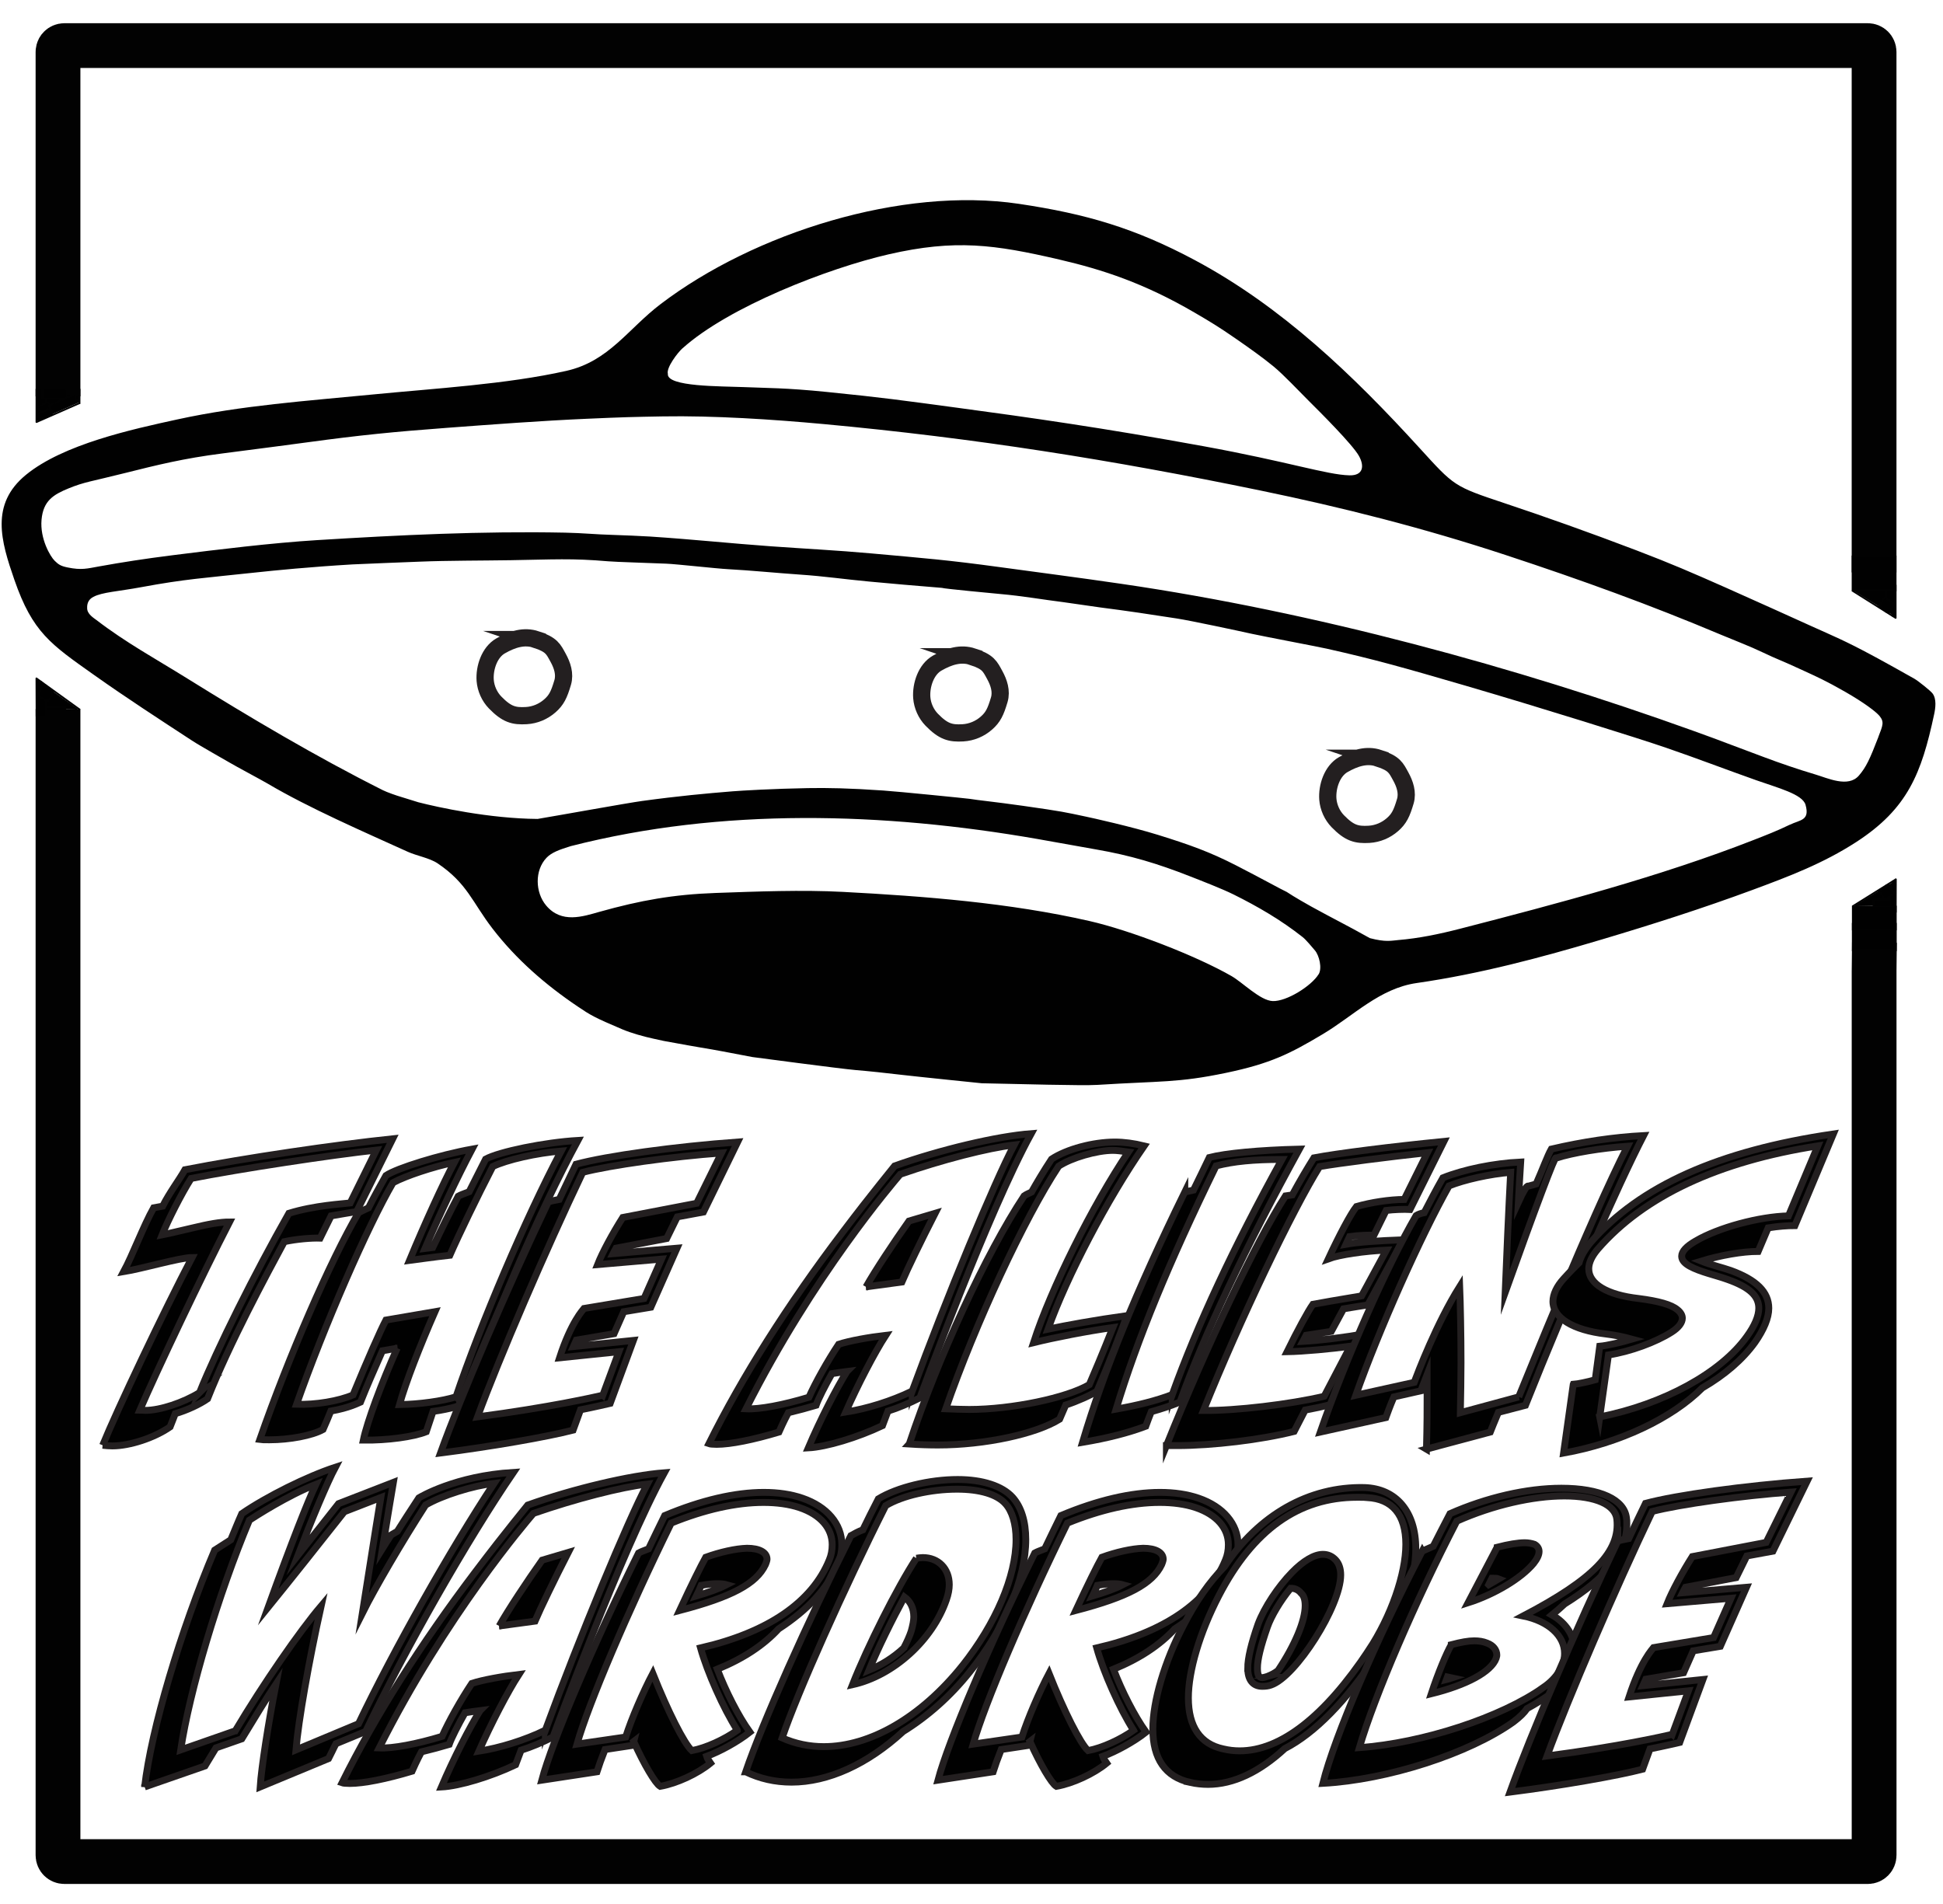 <svg viewBox="0 0 564.09 552.76" version="1.1" xmlns="http://www.w3.org/2000/svg" id="Layer_1">
  
  <defs>
    <style>
      .st0, .st1, .st2, .st3, .st4, .st5, .st6, .st7, .st8, .st9, .st10, .st11, .st12, .st13, .st14 {
        stroke: #020202;
      }

      .st0, .st1, .st2, .st3, .st4, .st5, .st6, .st7, .st10, .st12, .st15, .st13, .st16, .st14 {
        fill: #010101;
      }

      .st0, .st17, .st9, .st11, .st15 {
        stroke-miterlimit: 10;
      }

      .st0, .st8, .st9 {
        stroke-width: .5px;
      }

      .st1 {
        stroke-width: .5px;
      }

      .st1, .st14 {
        stroke-miterlimit: 10;
      }

      .st2 {
        stroke-miterlimit: 10;
        stroke-width: .5px;
      }

      .st3 {
        stroke-miterlimit: 10;
        stroke-width: .5px;
      }

      .st4 {
        stroke-miterlimit: 10;
        stroke-width: .5px;
      }

      .st17 {
        stroke-width: 5px;
      }

      .st17, .st8, .st9, .st11 {
        fill: none;
      }

      .st17, .st15 {
        stroke: #231f20;
      }

      .st5 {
        stroke-miterlimit: 10;
        stroke-width: .5px;
      }

      .st6 {
        stroke-miterlimit: 10;
        stroke-width: .5px;
      }

      .st7 {
        stroke-miterlimit: 10;
        stroke-width: .5px;
      }

      .st8 {
        stroke-linecap: round;
        stroke-linejoin: bevel;
      }

      .st10 {
        stroke-miterlimit: 10;
        stroke-width: .5px;
      }

      .st11 {
        stroke-width: 13px;
      }

      .st12 {
        stroke-miterlimit: 10;
        stroke-width: .5px;
      }

      .st15 {
        stroke-width: 2px;
      }

      .st13 {
        stroke-miterlimit: 10;
        stroke-width: .5px;
      }

      .st14 {
        stroke-width: .5px;
      }
    </style>
  </defs>
  <path d="M543.39,190.2h0c-7.95-4.26-11.05-5.49-17.36-8.34-6.43-2.9-15.06-6.84-24.98-11.24-9.94-4.4-15.77-6.94-25.99-10.84-13.69-5.22-26.39-9.72-38.17-13.65-14.89-4.97-14.61-4.91-24.84-16.13-19.16-21-39.92-41-65.2-54.49-17.31-9.24-31.44-13.41-51.07-16.33-34-5.05-76.78,8.44-103.95,29.08-9.52,7.23-15.05,16.64-27.4,19.42-17.32,3.9-38.39,5.11-56.36,6.87-18.87,1.85-37.89,3.15-56.5,7.21-13.41,2.92-33.15,7.24-43.98,16.06-10.53,8.57-7.29,19.34-3.42,30.51,5.31,15.31,10.55,18.73,23.26,27.73,9.25,6.55,18.77,12.73,28.32,18.97,2.49,1.63,9.74,5.68,10.85,6.35,1.78,1.07,9.38,5.11,11.13,6.15,11.96,7.07,27.86,13.97,40.66,19.78,2.58,1.17,6.34,1.8,8.66,3.36,8.64,5.82,10.09,11.35,15.94,18.94,6.9,8.96,15.41,16.34,24.7,22.6,3.68,2.48,4.77,3.18,12.99,6.65,2.58,1.09,6.23,2.11,9.02,2.71,3.17.68,2.5.61,7.17,1.41,1.94.33,3.34.64,6.59,1.17,4.69.77,7.41,1.31,14.95,2.75,0,0,25.72,3.42,29.87,3.77,4.38.37,8.44.81,13.74,1.43,4.14.49,22.94,2.41,22.94,2.41.07,0,.15,0,.22.01,10.87.21,28.9.75,33.39.47,18.57-1.17,23.34-.57,37.31-3.48,12.98-2.71,18.59-5.55,28.18-11.27,8.95-5.35,16.49-13.28,27.21-14.82,18.34-2.64,36.11-7.39,53.83-12.67,14.73-4.39,29.24-9.03,43.66-14.36,10.69-3.96,20.52-7.69,30.11-13.89,14.99-9.71,18.98-19.96,22.64-37.08.4-1.85.76-4.46-.46-6.09-.57-.77-4.24-3.68-5.23-4.24-4.31-2.44-7.75-4.35-10.6-5.9M198.14,101.14c13.41-12.07,42.27-23.26,59.81-27.29,19.38-4.45,30.75-2.87,49.6,1.51,12.61,2.93,24.65,6.87,39.34,15.45,4.42,2.58,6.91,4.07,11.99,7.59,3.87,2.68,7.77,5.45,10.91,8.04,2.91,2.41,7.21,7,10.09,9.87,3.21,3.19,12.81,12.75,14.65,16.08,1.66,2.99,1.21,5.72-2.77,5.62-6.55-.16-17.6-3.93-42.33-8.45-28.97-5.29-50.42-8.34-71.42-11.16-16.34-2.2-21.66-2.96-37.97-4.6-12.23-1.23-17.04-1.1-24.16-1.41-6.49-.28-22.4-.04-21.99-3.85-.5-1.78,2.83-6.14,4.24-7.41h.01ZM382.83,282.84c-2.09,3.43-9.34,7.98-13.36,7.81-3.61-.15-8.67-5.38-11.96-7.27-10.4-5.96-29.48-13.3-41.26-15.98-23.17-5.28-47.89-7.2-71.54-8.45-11.89-.63-25.01-.11-36.91.31-12.31.44-21.82,2.13-33.77,5.48-4.77,1.34-11,3.5-15.48-1.84-3.17-3.78-3.39-10.2.13-13.87,1.45-1.51,3.69-2.34,7.04-3.37,43.79-11.2,90.78-9.86,135.46-2.07l17.05,3.04c10.01,1.73,17.89,4.13,27.07,7.73,3.3,1.29,9.55,3.71,12.84,5.35,6.95,3.45,13.73,7.38,20.05,12.37.98.77,2.84,3.03,3.56,3.87,1.27,1.5,2.13,5.18,1.08,6.92v-.03h0ZM519.6,239.45c-3.45,1.69-6.94,3.05-10.59,4.47-26.93,10.53-56.92,18.46-85.09,25.72-6.18,1.59-11.92,2.78-18.03,3.3-2.01.17-3.58.65-8.19-.56-7.15-4-10.06-5.35-17.06-9.2-.77-.42-5.02-2.83-7.07-4.21-1.78-.82-6.93-3.72-14.61-7.66s-13.43-6-22.77-8.91c-7.59-2.36-19.21-4.95-21.06-5.33-6.08-1.28-6.3-1.42-18.17-3.11-8.34-1.18-12.77-1.58-15.51-2.03-.77-.12-20.57-2.11-25.01-2.41-10.02-.69-16.28-.8-21.92-.7-10.07.18-19.21.72-21.82.93-7.78.63-15.74,1.36-26.33,2.81-4.27.59-23.9,4.14-30.29,5.21-14.04-.1-29.03-3.4-34.66-4.85-.53-.14-4.09-1.3-4.96-1.54-1.3-.37-4.15-1.37-5.3-1.95-19.54-9.81-38.62-21.14-57.18-32.68-8.7-5.41-17.51-10.22-25.93-16.69-.79-.61-2.79-1.76-2.75-3.52-.07-1.58.6-2.62,1.81-3.25,2.63-1.38,7.11-1.55,14-2.83,12.68-2.35,18.11-2.63,33.15-4.25,5.47-.59,15.76-1.61,28.08-2.34,1.88-.11,17.47-.72,19.56-.8,8.07-.33,18.28-.29,26.35-.42,12.36-.2,17.74-.6,28.32.32,2.14.19,11.71.47,16.92.69,2.91.12,14.5,1.42,17.93,1.6,6.28.33,14.49,1.14,20.72,1.56,7.36.5,12.97,1.36,20.32,2.04,5.93.55,13.72,1.25,20.98,1.82.49.25,15.84,1.68,17,1.79,6.53.58,11.88,1.56,18.55,2.4,2.59.33,7.82,1.16,10.4,1.49,7.94,1.02,14.33,1.98,22.25,3.21,4.13.64,17.73,3.55,21.68,4.43,3.24.72,19.21,3.74,21.83,4.33,13.67,3.06,22.09,5.43,40.28,10.74,21.4,6.25,50.27,15.28,58.31,18.05,8.79,3.02,17.39,6.32,26.12,9.41,6.29,2.23,13.45,4.05,14.32,7.14,1.3,4.63-1.57,4.32-4.57,5.79h0ZM545.36,213.9c-2.53,6.56-3.58,8.82-5.68,11.27-3.11,3.62-9.05.75-12.74-.34-4.83-1.43-10.14-3.25-14.75-4.98-2.78-1.04-6.49-2.42-9.33-3.5-4.13-1.58-7.26-2.72-11.42-4.22-51.35-18.47-109.59-34.41-165.96-42.63-13.28-1.94-23.09-3.18-35.12-4.83-15.52-2.12-21.84-2.58-37.37-3.99-9.95-.9-19.3-1.36-29.19-2.07-11.71-.84-22.43-2-35.08-2.83-2.36-.15-8.09-.4-10.66-.47-5.15-.14-8.76-.55-14.03-.66-24.09-.48-48.05.69-72,2.17-12.98.8-29.05,2.76-41.8,4.37-8.32,1.05-14.74,2.05-21.5,3.27-3.42.61-5.04,1.13-9.13.29-2.09-.43-2.69-.93-3.72-1.93-1.28-1.23-4.31-6.41-3.82-11.92.49-5.49,3.4-7.29,7.92-9.13,4.57-1.86,6.36-1.93,16.44-4.46,9.05-2.27,16.85-4.22,28.18-5.66,9.65-1.23,21.96-2.86,24.96-3.27,14.69-2,24.69-3.01,40.31-4.17,13.47-1,26.9-2.02,40.44-2.62,11.04-.49,13.23-.53,22.08-.69,14.84-.25,31.79.85,46.76,2.23,43.76,4.05,83.66,10.39,126.74,19.28,23.69,4.89,47.07,10.78,71.21,18.73,22.29,7.34,42.12,14.55,62.56,23.16,3.87,1.63,8.26,3.28,12.08,5.11,4.64,2.22,5,2.11,12.15,5.44,3.34,1.55,6,2.69,11.83,6.03,5.51,3.16,8.96,5.8,9.93,6.98,1.43,1.75.98,2.72-.31,6.05h.02,0Z" class="st16"></path>
  <path d="M544.08,176.96" class="st11"></path>
  <path d="M16.84,115.08V15.08c0-.12,0-.78.54-1.3.33-.33.79-.54,1.3-.54h523.56c1.02,0,1.84.82,1.84,1.84v151.12" class="st11"></path>
  <path d="M16.84,127.1" class="st11"></path>
  <path d="M544.18,273.65l-.09,8.31v256.69c0,1.02-.82,1.84-1.84,1.84H18.68c-1.02,0-1.84-.82-1.84-1.84V205.87" class="st11"></path>
  <path d="M544.09,227.48" class="st11"></path>
  <g>
    <line y2="196.96" x2="10.57" y1="207.98" x1="10.61" class="st8"></line>
    <line y2="196.95" x2="10.57" y1="206.06" x1="23.21" class="st9"></line>
    <polyline points="12.02 205.76 14.76 200.59 22.39 205.98" class="st0"></polyline>
    <polyline points="13.34 207.94 13.32 199.03 10.79 199.04 10.82 207.95" class="st0"></polyline>
    <polyline points="13.86 203.84 10.97 201.77 12.56 198.81 15.45 200.88 13.86 203.84" class="st0"></polyline>
    <polygon points="10.77 198.85 11.31 198.02 12.37 198.96 11.83 199.79 10.77 198.85" class="st0"></polygon>
    <polygon points="10.68 198.5 10.79 197.6 11.43 197.71 11.31 198.61 10.68 198.5" class="st0"></polygon>
  </g>
  <line y2="122.54" x2="10.58" y1="113" x1="10.58" class="st8"></line>
  <line y2="122.55" x2="10.58" y1="116.99" x1="23.23" class="st9"></line>
  <polyline points="11.99 114.92 14.75 119.39 22.37 114.69" class="st0"></polyline>
  <polyline points="13.32 113.03 13.32 120.74 10.79 120.74 10.79 113.03" class="st0"></polyline>
  <polyline points="13.85 116.57 10.96 118.38 12.56 120.94 15.45 119.13 13.85 116.57" class="st0"></polyline>
  <rect transform="translate(-71.39 32.22) rotate(-37.64)" height=".9" width="1.33" y="120.4" x="10.91" class="st1"></rect>
  <rect transform="translate(-18.3 3.08) rotate(-8.72)" height=".79" width=".64" y="121.16" x="10.74" class="st2"></rect>
  <rect height="2.83" width="7.08" y="112.95" x="12.23" class="st0"></rect>
  <line y2="117.22" x2="23.09" y1="112.89" x1="23.1" class="st9"></line>
  <rect transform="translate(-45.81 17.51) rotate(-23.86)" height="2.46" width="8.3" y="115.94" x="14.39" class="st3"></rect>
  <rect transform="translate(-47.21 15.39) rotate(-23.69)" height="1.84" width="3.67" y="119.32" x="11.24" class="st13"></rect>
  <rect height="1.68" width="1.08" y="114.45" x="21.87" class="st0"></rect>
  <g>
    <line y2="179.41" x2="550.35" y1="169.87" x1="550.35" class="st8"></line>
    <line y2="179.42" x2="550.35" y1="171.48" x1="537.73" class="st9"></line>
    <rect transform="translate(112.2 544.32) rotate(-58.33)" height="8.96" width="5.26" y="167.15" x="541.14" class="st12"></rect>
    <rect height="7.72" width="2.53" y="169.89" x="547.61" class="st0"></rect>
    <rect transform="translate(108.08 546.53) rotate(-57.93)" height="3.41" width="3.02" y="173.93" x="546.22" class="st7"></rect>
    <rect transform="translate(73.15 504.17) rotate(-52.36)" height="1.33" width=".9" y="177.03" x="548.88" class="st14"></rect>
    <rect transform="translate(290.15 694.89) rotate(-81.28)" height=".64" width=".79" y="178.1" x="549.48" class="st4"></rect>
  </g>
  <g>
    <g>
      <line y2="255.29" x2="550.41" y1="264.81" x1="550.38" class="st8"></line>
      <line y2="255.29" x2="550.41" y1="263.16" x1="537.8" class="st9"></line>
      <polyline points="548.97 262.9 546.23 258.43 538.62 263.09" class="st0"></polyline>
      <polyline points="547.65 264.78 547.67 257.09 550.2 257.09 550.17 264.79" class="st0"></polyline>
      <polyline points="547.13 261.24 550.01 259.44 548.42 256.89 545.54 258.68 547.13 261.24" class="st0"></polyline>
      <rect transform="translate(-42.99 387.17) rotate(-37.46)" height=".9" width="1.33" y="256.53" x="548.78" class="st6"></rect>
      <rect transform="translate(-31.93 84.4) rotate(-8.53)" height=".79" width=".64" y="255.88" x="549.58" class="st5"></rect>
    </g>
    <rect height="2.89" width="4.91" y="261.22" x="543.93" class="st0"></rect>
  </g>
  <rect height="7.69" width="12.51" y="268.21" x="537.89" class="st0"></rect>
  <rect height="6.65" width="12.49" y="263.22" x="537.9" class="st0"></rect>
  <rect height="9.89" width="12.51" y="161.55" x="537.83" class="st0"></rect>
  <rect height="1.32" width="5.57" y="205.14" x="13.39" class="st0"></rect>
  <rect transform="translate(-152 85.84) rotate(-52.03)" height=".73" width="1.01" y="198.27" x="11.43" class="st10"></rect>
  <path d="M155.65,185.67c-3.48-1.16-6.89-.1-10.32,1.86-3.22,1.83-4.74,6.38-4.47,10.04.18,2.32,1.23,4.7,2.89,6.4,3.39,3.48,5.46,4.01,9.06,3.8,2.55-.15,4.94-1.18,6.81-2.82,1.94-1.7,2.68-3.24,3.73-6.77.75-2.5-.14-5.07-1.29-7.16-1.42-2.59-1.86-3.82-6.42-5.34h.01Z" class="st17"></path>
  <path d="M282.4,190.67c-3.48-1.16-6.89-.1-10.32,1.86-3.22,1.83-4.74,6.38-4.47,10.04.18,2.32,1.23,4.7,2.89,6.4,3.39,3.48,5.46,4.01,9.06,3.8,2.55-.15,4.94-1.18,6.81-2.82,1.94-1.7,2.68-3.24,3.73-6.77.75-2.5-.14-5.07-1.29-7.16-1.42-2.59-1.86-3.82-6.42-5.34h.01Z" class="st17"></path>
  <path d="M400.29,220.14c-3.48-1.16-6.89-.1-10.32,1.86-3.22,1.83-4.74,6.38-4.47,10.04.18,2.32,1.23,4.7,2.89,6.4,3.39,3.48,5.46,4.01,9.06,3.8,2.55-.15,4.94-1.18,6.81-2.82,1.94-1.7,2.68-3.24,3.73-6.77.75-2.5-.14-5.07-1.29-7.16-1.42-2.59-1.86-3.82-6.42-5.34h.01Z" class="st17"></path>
  <g>
    <path d="M29.81,419.62c4.03-9.93,17.8-38.97,25.95-54.52-3.37,0-14.61,3.28-19.86,4.12,2.53-4.68,5.81-13.4,8.71-18.55l2.62-.47c1.97-3.93,4.78-7.59,6.46-10.58,17.8-3.47,43.37-7.21,60.33-8.99l-10.49,21.17c-1.59.19-4.59.75-7.4,1.22l-3.19,6.46c-2.62-.09-6.93.28-10.4,1.03-5.25,9.74-15.83,29.32-22.29,45.62-2.25,1.59-6.09,3.37-9.37,4.31-.47,1.31-1.03,2.62-1.5,3.84-4.59,3.19-11.71,5.53-16.77,5.53-.94,0-1.87-.09-2.81-.19ZM57.92,404.35c5.25-13.02,16.02-34.57,25.95-52.08,7.59-2.34,15.64-2.72,17.8-3l7.59-15.36c-12.93,1.41-39.53,5.43-53.77,8.24-2.81,4.4-6.84,12.37-8.43,16.39,2.44-.47,5.62-1.31,8.62-1.97,5.06-1.22,8.24-1.78,10.96-1.78-7.96,15.46-21.17,43.28-26.04,54.61.56,0,1.03.09,1.59.09,4.31,0,11.05-2.25,15.74-5.15Z" class="st15"></path>
    <path d="M115.34,391.43l-4.31.75c-2.53,5.71-4.5,10.21-6.37,14.89-.47.19-3.19,1.69-8.62,2.62-.66,1.59-1.4,3.47-2.25,5.34-3.19,1.78-9.74,3-15.55,3-1.69,0-2.15,0-2.81-.09,8.43-24.17,20.51-51.99,28.66-65.85.47-.28,1.5-.75,2.9-1.41,1.5-3,3.19-6,5.06-9.37,3.18-2.15,15.64-6,25.01-7.68-4.12,7.78-9.84,19.86-13.68,28.85l2.25-.28c2.72-5.71,4.96-10.3,7.4-14.89.47-.28,1.69-.75,3.18-1.31l4.78-9.46c3.93-2.15,17.14-4.87,26.79-5.43-11.24,20.79-25.2,53.02-33.16,76.62-.66.19-3.47,1.31-8.9,2.06l-1.97,5.9c-3.75,1.5-11.33,2.53-18.27,2.44,1.12-5.34,5.25-16.49,9.84-26.7ZM132.38,405.57c7.12-21.08,20.23-51.89,30.54-71.38-7.03.56-15.83,2.53-19.86,4.5-4.59,8.9-9.84,19.77-12.46,25.76-4.96.56-9.55,1.22-11.71,1.5,4.31-10.4,9.65-22.11,13.02-28.48-6.28,1.31-14.14,3.93-17.8,5.9-7.4,12.65-20.05,41.69-28.01,64.35,5.53.19,12.27-.94,16.39-2.72,4.21-10.21,7.96-18.73,9.55-21.73l14.24-2.44c-4.4,10.02-8.52,20.61-10.3,26.98,5.9-.09,12.46-1.03,16.39-2.25Z" class="st15"></path>
    <path d="M159.17,348.99c.47-.19,1.59-.47,3.18-.75,1.59-3.37,3.19-6.74,4.87-10.21,9.09-2.44,28.85-5.15,46.93-6.46l-9.93,20.33-7.59,1.41-3.09,6.28-14.71,2.81c-.28.47-.56,1.03-.84,1.59l18.55-1.59-7.59,17.14-7.87,1.31-2.81,6.37-10.96,1.87-.84,1.87,17.42-1.78-6.74,18.27c-1.22.28-4.4,1.03-8.62,1.87l-2.15,5.9c-7.59,1.97-23.79,4.78-38.5,6.65,6-16.67,19.11-47.31,31.29-72.88ZM175,405.1l4.68-12.65-17.24,1.78c3.37-10.4,6.84-13.96,7.12-14.33l17.42-2.9,5.06-11.43-18.55,1.59c1.4-3.56,4.4-9.09,7.31-13.68l21.45-4.12,7.21-14.61c-14.24,1.03-32.41,3.56-40.28,5.62-10.68,22.39-24.36,54.14-30.54,71,21.26-2.81,33.82-5.71,36.35-6.28Z" class="st15"></path>
    <path d="M245.91,398.17c-1.59.19-3.09.47-4.4.66-1.97,3.47-3.93,7.31-4.59,9.18-2.53.75-4.96,1.41-8.06,2.16-1.41,2.62-2.34,4.78-2.72,5.62-7.49,2.25-14.05,3.56-18.08,3.56-1.03,0-1.97-.09-2.25-.19,9.65-19.39,22.76-40.19,38.87-61.45,8.99-11.9,14.89-18.92,15.08-19.2,13.11-4.68,29.69-8.62,39.62-9.37-12.55,22.86-32.04,75.97-32.32,76.72-3.19,1.59-6.28,2.9-9.27,3.84l-1.59,4.22c-7.31,3.47-16.3,6.18-21.54,6.46,3.47-8.15,8.24-17.42,11.24-22.2ZM264.83,403.89c10.02-27.26,23.89-60.7,29.6-71.47-7.49.84-20.98,4.31-33.07,8.52-2.06,2.44-25.29,29.41-44.78,68.1,3.93.19,10.87-1.12,18.27-3.37,1.87-4.21,5.43-10.58,8.62-15.36,3.09-1.03,8.9-2.06,13.68-2.62-3.28,5.06-8.15,14.43-11.62,22.29,6.09-.94,13.3-3.19,19.3-6.09ZM251.43,373.63c2.44-4.4,8.15-13.02,12.46-19.11l7.59-2.25c-4.03,7.87-8.06,16.21-9.65,19.95l-10.4,1.41Z" class="st15"></path>
    <path d="M263.98,419.25c8.34-25.1,22.29-55.36,33.35-72.04.38-.28,1.31-.75,2.15-1.12,1.59-2.81,3.47-6,5.81-9.55,4.4-2.9,12.08-4.96,18.36-4.96,2.62,0,5.53.38,8.52,1.12-10.77,15.55-22.48,37.94-27.92,53.21,5.25-1.12,13.49-2.62,22.86-3.93-1.41,4.31-5.06,13.68-8.62,21.92-1.69,1.12-5.9,3-9.09,4.03l-1.78,4.12c-6.93,4.31-21.73,7.49-35.31,7.49-2.62,0-5.43-.09-8.34-.28ZM316.25,402.01c4.22-9.83,6-14.52,6.84-16.58-7.4,1.03-16.96,2.9-23.04,4.4,5.06-15.64,17.05-39.72,27.54-55.36-1.97-.28-3.37-.47-4.5-.47-4.68,0-12.08,2.15-15.74,4.59-10.02,15.18-24.26,45.9-32.79,70.44,2.34.09,4.68.19,6.84.19,12.36,0,28.38-3.37,34.85-7.21Z" class="st15"></path>
    <path d="M343.97,346.09l2.53-.56c1.59-3.19,3.09-6.37,4.59-9.46,4.68-1.22,14.52-2.15,26.14-2.44-15.55,28.29-27.73,54.05-34.66,73.44-3,1.22-5.71,2.06-8.34,2.81-.66,1.59-1.03,2.72-1.59,4.21-5.25,1.97-11.15,3.47-18.36,4.68,6.18-20.7,15.36-43.37,29.69-72.69ZM340.32,404.92c7.31-20.33,17.71-42.62,31.85-68.29-8.24,0-14.05.56-19.11,1.87-13.77,28.2-22.86,50.3-29.04,70.63,6.37-1.12,11.62-2.44,16.3-4.22Z" class="st15"></path>
    <path d="M338.63,419.72c11.8-29.32,26.13-59.39,34.57-72.5l1.97-.28c2.34-4.31,4.4-7.77,6.28-10.77,6.84-1.31,22.67-3.28,37.75-4.78l-9.84,19.77c-1.69-.09-4.68,0-6.93.28l-3.56,7.21c-1.41-.09-4.31,0-7.03.37-.28.66-.75,1.41-1.12,2.25,3.65-.66,9.27-1.03,16.67-1.31l-10.3,18.92c-1.12.19-3.84.56-7.03,1.12l-3.56,6.56c-1.12.19-3.84.56-7.31,1.12l-.94,1.78c5.06-.28,11.8-1.12,18.83-2.34l-10.77,20.7c-1.87.47-4.87,1.12-7.4,1.59l-3.19,6.18c-9.55,2.44-23.79,4.12-33.91,4.12h-3.18ZM384.44,405.39l7.59-14.52c-5.53.75-13.49,1.5-18.36,1.59,3.09-6.28,6.09-11.8,7.49-13.77,7.68-1.41,12.65-2.15,14.14-2.44l7.21-13.3c-6.37.28-13.49,1.31-16.86,2.53,3.18-6.84,6.46-13.02,8.15-15.17,4.22-1.22,9.74-2.06,13.86-2.06l6.74-13.58c-11.33,1.22-25.2,3-31.29,4.03-7.68,12.27-23.14,44.5-33.72,70.82,9.37.09,25.1-1.78,35.03-4.12Z" class="st15"></path>
    <path d="M414.13,420.75c.19-7.4.19-11.43.19-16.67v-5.06c-1.22,3.09-1.69,4.5-1.78,4.78l-7.87,1.78c-1.12,2.62-1.97,4.96-2.34,6l-19.02,4.21c7.49-21.54,19.2-47.96,27.82-62.86.56-.37,1.41-.66,2.34-.84,1.59-3.09,3.56-6.84,5.43-10.12,6.09-2.44,14.8-4.22,22.58-4.59-.28,4.22-.47,8.06-.66,11.62,1.41-3.09,2.53-4.96,2.81-4.59,1.12-.28,1.69-.47,2.34-.66,1.87-4.21,3.28-8.15,4.4-10.12,9.18-2.15,18.17-3.47,26.79-3.93-7.4,14.33-22.01,47.49-34.29,78.31l-7.87,2.06c-1.12,2.62-1.97,4.78-2.34,5.71l-18.55,4.96ZM440.92,405.57c2.06-4.96,20.8-51.71,31.57-72.78-7.78.56-15.74,1.87-20.8,3.47,0-1.31-5.9,14.33-14.71,38.97.38-9.37,1.03-24.45,1.59-34.85-6,.47-13.49,2.15-17.89,3.93-8.15,14.43-20.42,41.97-27.07,60.79l16.96-3.75c1.03-2.72,6.46-17.05,13.21-27.82.19,4.68.38,13.96.38,22.11,0,5.06-.09,8.8-.19,14.52l16.96-4.59Z" class="st15"></path>
    <path d="M456.75,401.92c1.31-.09,4.03-.66,6.37-1.31l1.31-9.74c2.15-.19,6.18-1.12,9.37-2.06-2.72-.75-5.25-1.22-7.59-1.5-9.55-1.12-15.36-4.68-15.36-9.46,0-2.06,1.12-4.4,3.09-6.56,1.78-1.97,3.28-3.47,4.5-4.68.47-1.78,1.59-3.75,3.37-5.9,14.33-16.39,37.19-26.6,70.44-31.47l-11.15,26.6c-2.25,0-4.78.19-7.77.66l-2.9,6.84c-4.59,0-10.96,1.12-16.49,2.81,2.81,1.12,5.81,1.78,8.52,2.72,7.49,2.72,11.05,6.28,11.05,10.96,0,2.81-1.41,6.18-4.03,9.93-3.56,4.96-8.81,9.46-15.27,13.21-8.9,8.9-24.07,16.02-40.28,18.92l2.81-19.95ZM464.43,411.38c18.55-3.65,35.22-12.83,42.71-23.33,2.25-3.09,3.47-5.9,3.47-8.24,0-3.56-2.72-6.09-9.09-8.34-3.37-1.22-7.87-2.15-10.96-3.84-1.5-.84-2.34-1.78-2.34-2.9,0-1.41,1.41-2.9,4.03-4.4,6.65-3.93,18.55-7.12,26.98-7.31l8.52-20.33c-28.95,4.5-50.49,14.61-63.79,29.88-1.78,2.06-2.72,4.03-2.72,5.81,0,4.4,5.34,7.59,14.43,8.62,5.9.75,9.55,1.78,11.33,3.28.94.75,1.41,1.59,1.41,2.44,0,1.31-1.03,2.72-3.09,4.03-4.5,2.9-12.08,5.71-18.36,6.65l-2.53,17.99Z" class="st15"></path>
  </g>
  <g>
    <path d="M41.99,518.83c1.87-16.49,10.4-45.34,20.33-68.76l4.68-3c1.03-2.44,2.06-5.06,3.19-7.59,7.4-5.06,18.92-10.77,27.17-13.49-2.34,4.4-6.84,15.08-10.87,25.57l11.8-14.99,15.92-6.18c-.47,2.81-1.69,9.93-3.19,19.2.75-1.22,1.69-2.62,2.53-3.93l1.78-1.03c1.5-2.44,3.37-5.25,6.28-9.74.47-.28,10.59-6.37,27.45-7.4-13.49,19.76-31.38,51.24-42.9,75.22l-8.62,3.56c-.75,1.4-1.4,2.9-2.15,4.31l-19.86,8.24c.38-5.71,2.34-18.36,4.59-29.88-2.62,3.93-5.62,8.81-9.93,15.92l-7.49,2.62-3.19,5.25-17.52,6.09ZM68.31,502.53c8.15-13.68,18.64-28.85,24.92-36.25-3.65,16.49-6.56,33.07-7.31,41.78l18.17-7.59c10.3-21.54,26.51-50.3,39.34-69.79-6.09.66-15.08,3.47-19.86,6.28-6.93,10.77-14.61,23.89-18.36,31.38,3.47-21.92,4.78-30.26,5.34-33.54l-10.59,4.12c-7.03,8.9-16.11,20.33-22.11,27.73,6.93-19.11,11.52-30.72,13.86-35.69-8.34,3.28-17.7,9.37-19.3,10.4-9.09,21.64-17.42,49.74-19.95,66.7l15.83-5.53Z" class="st15"></path>
    <path d="M139.4,496.63c-1.59.19-3.09.47-4.4.66-1.97,3.47-3.93,7.31-4.59,9.18-2.53.75-4.96,1.41-8.06,2.16-1.41,2.62-2.34,4.78-2.72,5.62-7.49,2.25-14.05,3.56-18.08,3.56-1.03,0-1.97-.09-2.25-.19,9.65-19.39,22.76-40.19,38.87-61.45,8.99-11.9,14.89-18.92,15.08-19.2,13.11-4.68,29.69-8.62,39.62-9.37-12.55,22.86-32.04,75.97-32.32,76.72-3.19,1.59-6.28,2.9-9.27,3.84l-1.59,4.22c-7.31,3.47-16.3,6.18-21.54,6.46,3.47-8.15,8.24-17.42,11.24-22.2ZM158.33,502.35c10.02-27.26,23.89-60.7,29.6-71.47-7.49.84-20.98,4.31-33.07,8.52-2.06,2.44-25.29,29.41-44.78,68.1,3.93.19,10.87-1.12,18.27-3.37,1.87-4.21,5.43-10.58,8.62-15.36,3.09-1.03,8.9-2.06,13.68-2.62-3.28,5.06-8.15,14.43-11.62,22.29,6.09-.94,13.3-3.19,19.3-6.09ZM144.93,472.09c2.44-4.4,8.15-13.02,12.46-19.11l7.59-2.25c-4.03,7.87-8.06,16.21-9.65,19.95l-10.4,1.41Z" class="st15"></path>
    <path d="M183.99,505.62l-.28,1.12-8.06,1.22c-1.03,2.62-1.78,4.68-2.34,6.46l-16.02,2.44c3-11.24,14.8-39.16,28.1-65.95.66-.38,1.5-.66,2.9-1.22,1.5-3.09,3-6.28,4.68-9.65,10.68-4.5,20.51-6.74,28.76-6.74,4.22,0,7.96.56,11.24,1.69,7.12,2.44,11.43,7.49,11.43,13.49,0,1.97-.38,3.84-1.22,5.62-2.9,7.12-8.62,13.3-17.14,18.83-4.31,4.68-10.21,8.62-17.8,11.71,2.44,6.37,6.09,13.58,9.46,18.27-3.56,2.81-8.71,5.62-12.55,7.03.19.66.66,1.31,1.12,1.97-3.75,3.09-9.84,5.9-14.61,6.74-1.41-.84-4.68-6.37-7.68-13.02ZM214.06,502.35c-4.12-6.46-8.71-16.86-10.68-23.89,19.58-4.5,32.41-13.3,37.38-25.57.56-1.31.84-2.81.84-4.4,0-4.78-3.37-8.71-9.46-10.77-3.09-1.03-6.65-1.5-10.49-1.5-7.96,0-17.14,2.06-26.79,6-12.55,25.57-23.98,52.36-27.35,64.17l14.14-2.06c1.69-5.34,5.06-13.11,7.87-18.45,4.4,11.05,9.09,20.33,11.33,22.39,4.12-.75,9.55-3.28,13.21-5.9ZM204.88,452.14c4.12-1.5,8.71-2.53,11.99-2.62,3.65,0,5.81,1.22,5.81,3.19,0,.19-.09.66-.47,1.59-2.62,5.53-9.84,9.37-24.92,13.3,3.47-7.49,6.28-13.11,7.59-15.46ZM210.97,460.1c-.66-.19-1.69-.28-2.72-.28-1.12,0-2.44.09-4.68.47-.47,1.12-.94,2.15-1.41,3.09,3.47-1.03,6.46-2.06,8.81-3.28Z" class="st15"></path>
    <path d="M216.49,514.43c4.87-14.24,17.7-43,30.54-68.57,1.03-.56,2.15-1.22,3.47-1.69,1.41-2.9,2.9-5.9,4.5-8.99,5.53-3.37,14.89-5.62,23.04-5.62,7.21,0,12.93,1.87,15.92,5.15,2.53,2.81,3.84,7.03,3.84,12.27,0,11.43-6.09,25.85-16.3,38.5-5.62,7.03-12.18,12.83-19.3,17.24-10.4,9.55-21.83,14.71-32.41,14.71-4.78,0-9.27-1.03-13.3-3ZM279.34,483.7c9.74-12.27,15.64-25.95,15.64-36.72,0-4.5-1.12-8.24-3.09-10.4-2.44-2.72-7.4-4.21-14.05-4.21-7.59,0-15.92,1.87-20.7,4.78-11.99,23.79-25.76,54.61-30.07,67.44,3.84,1.69,7.87,2.53,12.08,2.53,13.49,0,28.2-8.52,40.19-23.42ZM266.04,452.42c.66-.09,1.22-.19,1.87-.19,4.5,0,7.68,3.18,7.68,7.87,0,1.31-.28,2.81-.84,4.4-4.03,11.71-15.36,22.01-27.26,24.64,4.31-10.96,13.02-28.29,18.55-36.72ZM262.39,478.46c.94-1.78,1.69-3.47,2.15-4.87.47-1.69.75-3.09.75-4.12,0-2.53-.94-4.5-2.72-5.81-3.56,6.56-7.68,14.89-10.3,21.26,3.65-1.5,7.12-3.65,10.12-6.46Z" class="st15"></path>
    <path d="M299.01,505.62l-.28,1.12-8.06,1.22c-1.03,2.62-1.78,4.68-2.34,6.46l-16.02,2.44c3-11.24,14.8-39.16,28.1-65.95.66-.38,1.5-.66,2.9-1.22,1.5-3.09,3-6.28,4.68-9.65,10.68-4.5,20.51-6.74,28.76-6.74,4.22,0,7.96.56,11.24,1.69,7.12,2.44,11.43,7.49,11.43,13.49,0,1.97-.37,3.84-1.22,5.62-2.9,7.12-8.62,13.3-17.14,18.83-4.31,4.68-10.21,8.62-17.8,11.71,2.43,6.37,6.09,13.58,9.46,18.27-3.56,2.81-8.71,5.62-12.55,7.03.19.66.66,1.31,1.12,1.97-3.75,3.09-9.84,5.9-14.61,6.74-1.41-.84-4.68-6.37-7.68-13.02ZM329.08,502.35c-4.12-6.46-8.71-16.86-10.68-23.89,19.58-4.5,32.41-13.3,37.38-25.57.56-1.31.84-2.81.84-4.4,0-4.78-3.37-8.71-9.46-10.77-3.09-1.03-6.65-1.5-10.49-1.5-7.96,0-17.14,2.06-26.79,6-12.55,25.57-23.98,52.36-27.35,64.17l14.15-2.06c1.69-5.34,5.06-13.11,7.87-18.45,4.4,11.05,9.09,20.33,11.33,22.39,4.12-.75,9.55-3.28,13.21-5.9ZM319.9,452.14c4.12-1.5,8.71-2.53,11.99-2.62,3.65,0,5.81,1.22,5.81,3.19,0,.19-.09.66-.47,1.59-2.62,5.53-9.84,9.37-24.92,13.3,3.47-7.49,6.28-13.11,7.59-15.46ZM325.99,460.1c-.66-.19-1.69-.28-2.72-.28-1.12,0-2.44.09-4.68.47-.47,1.12-.94,2.15-1.4,3.09,3.47-1.03,6.46-2.06,8.8-3.28Z" class="st15"></path>
    <path d="M345.56,517.52c-7.21-1.59-10.87-6.84-10.87-15.55,0-8.06,3.37-19.48,8.9-30.07,3.56-6.93,7.49-12.55,11.9-17.05,9.93-14.99,24.54-23.33,40.65-22.95,9.18.28,14.89,7.03,14.89,17.7,0,8.99-3.93,19.76-11.33,30.91-8.99,13.49-17.99,22.67-26.7,27.17-7.4,6.84-14.99,10.4-22.29,10.4-1.69,0-3.47-.19-5.15-.56ZM397.37,479.11c6.46-9.74,10.77-22.11,10.77-30.72s-3.93-13.21-11.24-13.58c-.66-.09-1.12-.09-2.9-.09-16.96,0-30.26,9.46-40.19,28.66-5.53,10.68-8.8,21.73-8.8,29.6,0,8.34,3.47,13.4,10.12,14.8,1.59.38,3.19.56,4.78.56,11.9,0,24.73-10.02,37.47-29.23ZM362.24,484.36c0-2.9,1.03-7.21,3-12.83,1.78-4.78,5.81-10.87,9.84-14.99,3.28-3.37,6.46-5.25,8.99-5.25,1.5,0,2.72.56,3.75,1.69.94,1.03,1.41,2.53,1.41,4.31,0,8.99-13.02,29.51-20.23,31.94-.75.28-1.59.38-2.53.38-2.72,0-4.22-1.87-4.22-5.25ZM368.05,486.7c1.12-.47,2.06-.94,3-1.69,4.87-7.31,7.87-14.43,7.87-18.83,0-1.69-.37-2.9-1.22-3.65-.75-.94-1.78-1.4-3-1.4-3,3.65-5.62,8.06-6.74,11.24-1.97,5.62-2.9,9.46-2.9,11.9,0,2.06.38,2.81,1.41,2.81.37,0,.94-.19,1.59-.38Z" class="st15"></path>
    <path d="M412.91,450.36l3.18-1.41c1.5-3,3.18-6.18,4.87-9.46,10.58-4.68,22.29-7.4,32.32-7.4,11.24,0,18.36,3.28,18.92,8.71.09.38.09.66.09,1.87,0,8.06-5.71,15.36-18.08,23.04-1.12,1.03-2.25,2.06-3.65,3.18,4.22,2.34,6.65,6.28,6.65,10.68s-2.72,9.09-7.49,12.55c-1.59,1.12-3.65,2.44-6.37,3.93-.84,1.22-2.06,2.44-4.03,3.93-12.93,9.18-36.44,16.77-55.27,17.8,3.37-13.49,15.55-41.87,28.85-67.44ZM448.13,489.89c3.93-2.72,6.09-6.28,6.09-9.84,0-5.15-4.68-9.37-11.99-10.87,20.42-10.68,28.2-18.74,27.17-28.1-.47-4.21-6.18-6.74-15.27-6.74s-20.7,2.62-31.19,7.31c-12.08,23.32-23.89,50.77-28.29,65.76,18.45-1.31,41.22-8.81,53.49-17.52ZM421.34,477.52c2.9-.75,4.96-1.12,6.65-1.12,1.41,0,2.62.19,3.75.66,1.78.66,2.81,1.97,2.81,3.47,0,.09,0,.38-.19.94-1.41,3.93-8.62,7.78-18.83,10.3,1.97-6,4.4-11.8,5.81-14.24ZM419.94,487.64c.37-.09.75-.19,1.59-.47l-1.31-.28-.28.75ZM434.64,449.23c3.28-.84,6-1.31,8.06-1.31,1.03,0,1.97.19,2.81.47.84.47,1.31,1.22,1.31,2.06,0,1.03-.56,2.16-1.59,3.47-3.56,4.31-11.33,8.99-19.02,11.43l8.43-16.11ZM432.21,460.1l2.9-1.69c-.47-.19-1.12-.19-1.97-.19l-.94,1.87Z" class="st15"></path>
    <path d="M469.67,447.45c.47-.19,1.59-.47,3.18-.75,1.59-3.37,3.18-6.75,4.87-10.21,9.09-2.44,28.85-5.15,46.93-6.46l-9.93,20.33-7.59,1.4-3.09,6.28-14.71,2.81c-.28.47-.56,1.03-.84,1.59l18.55-1.59-7.59,17.14-7.87,1.31-2.81,6.37-10.96,1.87-.84,1.87,17.42-1.78-6.74,18.27c-1.22.28-4.4,1.03-8.62,1.87l-2.15,5.9c-7.59,1.97-23.79,4.78-38.5,6.65,6-16.67,19.11-47.31,31.29-72.88ZM485.5,503.56l4.68-12.65-17.24,1.78c3.37-10.4,6.84-13.96,7.12-14.33l17.42-2.9,5.06-11.43-18.55,1.59c1.41-3.56,4.4-9.09,7.31-13.68l21.45-4.12,7.21-14.61c-14.24,1.03-32.41,3.56-40.28,5.62-10.68,22.39-24.35,54.14-30.54,71,21.26-2.81,33.82-5.71,36.35-6.28Z" class="st15"></path>
  </g>
</svg>